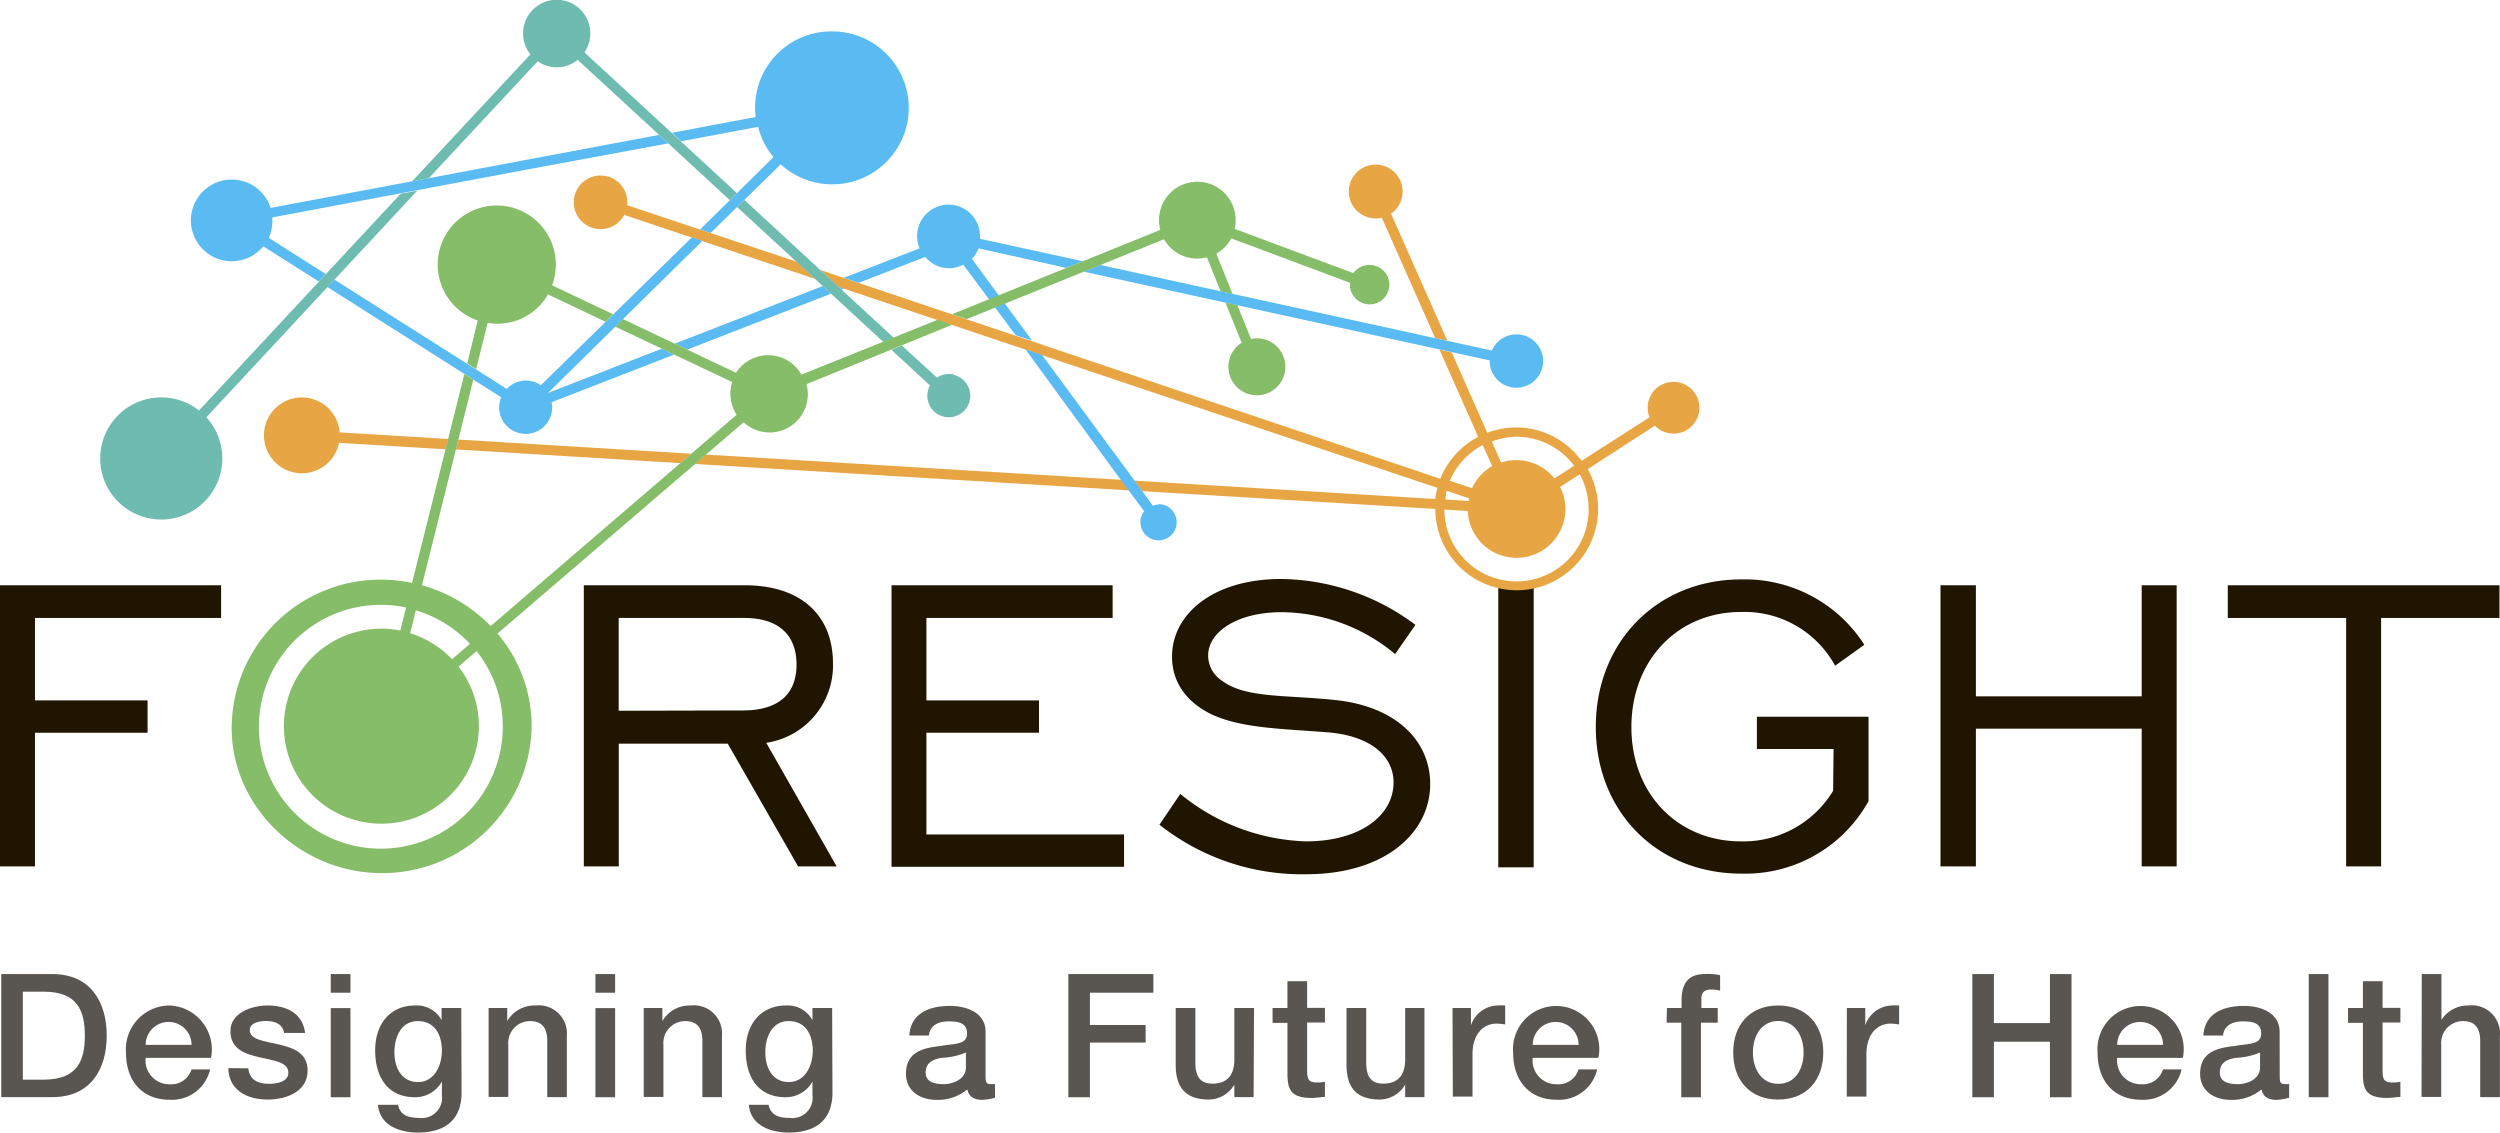 <svg id="Layer_1" data-name="Layer 1" xmlns="http://www.w3.org/2000/svg" viewBox="0 0 238.69 108.13"><title>FS-BrandLogoColorGuide_2019</title><rect x="-152.99" y="-16.8" width="539.85" height="381.47" fill="none" stroke="#676462" stroke-miterlimit="10" stroke-width="0.65"/><path d="M0,55.88H21.11V59H3.34v7.87H14.09v3.09H3.34V82.72H0Z" fill="#201600"/><path d="M55.74,55.88H71.12c5.28,0,8.41,2.79,8.41,7.47a7.47,7.47,0,0,1-6.37,7.57l6.72,11.8H76.2L69.48,71H59.08V82.72H55.74ZM70.92,67.83c3.39,0,5.13-1.54,5.13-4.38S74.31,59,71.07,59h-12v8.86Z" fill="#201600"/><path d="M85.12,55.88h21.11V59H88.45v7.87H99.2v3.09H88.45v9.71h18.87v3.09H85.12Z" fill="#201600"/><path d="M112.69,75.8a19.85,19.85,0,0,0,12,4.53c5.13,0,8.36-2.44,8.36-5.63,0-2.44-2.09-4.43-6.27-4.78-4.58-.35-8.21-.4-11.05-1.69-2.49-1.19-3.83-3.14-3.83-5.53,0-4.13,4-7.42,10.4-7.42a21.74,21.74,0,0,1,12.84,4.38l-1.94,2.79a17.08,17.08,0,0,0-10.85-4c-4.23,0-7,1.89-7,4.13a2.87,2.87,0,0,0,1.29,2.39c2.29,1.74,6.12,1.34,11.05,1.89,5.63.65,8.86,3.88,8.86,8,0,4.63-4.28,8.61-11.85,8.61a21.92,21.92,0,0,1-14-4.73Z" fill="#201600"/><path d="M143.05,55.73h3.38V82.81h-3.38Z" fill="#201600"/><path d="M175.06,71.51h-7.32V68.43H178.4v8.06a13.45,13.45,0,0,1-12.15,6.92c-8,0-13.89-5.87-13.89-14s5.87-14.09,13.89-14.09A13.55,13.55,0,0,1,178,61.56l-2.79,2a9.85,9.85,0,0,0-9-5.13c-6,0-10.45,4.58-10.45,11s4.48,10.9,10.45,10.9a10,10,0,0,0,8.81-4.83Z" fill="#201600"/><path d="M185.27,55.88h3.38v10.6h15.83V55.88h3.34V82.72h-3.34V69.57H188.65V82.72h-3.38Z" fill="#201600"/><path d="M224,59h-11.3V55.88h25.94V59h-11.3V82.72H224Z" fill="#201600"/><polygon points="43.77 41.97 43.53 42.91 64.95 44.22 66 43.32 43.77 41.97" fill="#e8a544"/><path d="M42.79,41.91l-10.36-.63a3.62,3.62,0,1,0-.06,1l10.18.62Z" fill="#e8a544"/><path d="M77.82,26.63,76.09,25,59.9,19.6c0-.08,0-.16,0-.24a2.56,2.56,0,1,0-.3,1.16Z" fill="#e8a544"/><polygon points="107.05 45.81 67.37 43.4 66.33 44.3 107.79 46.82 107.05 45.81" fill="#e8a544"/><path d="M138.19,32.54,132.81,20.4a2.57,2.57,0,1,0-.88.39l5.1,11.5Z" fill="#e8a544"/><path d="M159.78,36.46a2.46,2.46,0,0,0-2.29,3.38L151,44a7.71,7.71,0,0,0-9-2.68l-3.4-7.68-1.16-.25,3.69,8.32a7.81,7.81,0,0,0-3.62,4L78.32,25.78,80,27.37l57.24,19.21a7.7,7.7,0,0,0-.21,1.06L108.3,45.89l.74,1h0l28,1.7a7.77,7.77,0,1,0,14.55-3.8L158,40.64a2.47,2.47,0,1,0,1.77-4.18Zm-15,5.24a6.88,6.88,0,0,1,5.51,2.77l-1.88,1.21a4.65,4.65,0,0,0-5.08-1.52l-.9-2A6.85,6.85,0,0,1,144.78,41.7Zm-3.22.8.91,2a4.68,4.68,0,0,0-1.93,2.11l-2.12-.71A6.93,6.93,0,0,1,141.55,42.5Zm-3.44,4.36,2.12.71c0,.09,0,.17,0,.26l-2.23-.14A6.83,6.83,0,0,1,138.11,46.86Zm13.56,1.73a6.89,6.89,0,0,1-13.78.06l2.24.14a4.66,4.66,0,1,0,8.81-2.3l1.88-1.21A6.85,6.85,0,0,1,151.67,48.59Z" fill="#e8a544"/><path d="M63.8,13.69l-.88-.81-12.26,2.3L25.84,19.85a3.9,3.9,0,1,0-.7,3.67l5.3,3.36.67-.71-5.45-3.46A3.88,3.88,0,0,0,26,21c0-.08,0-.16,0-.24l24.84-4.67Z" fill="#59bbf2"/><path d="M63.19,33.29,52.33,37.51l0,0L67.06,23l-1-.34L51.64,36.78a2.51,2.51,0,0,0-3.26.35L31.92,26.69l-.67.71,16.6,10.53a2.53,2.53,0,1,0,4.82.47l11.7-4.55Z" fill="#59bbf2"/><path d="M79.39,3a7.27,7.27,0,0,0-7.24,8.17l-8,1.51.88.81,7.35-1.38A7.27,7.27,0,0,0,73.85,15l-7,6.9,1,.34,6.69-6.55A7.3,7.3,0,1,0,79.39,3Z" fill="#59bbf2"/><polygon points="78.56 27.31 64.42 32.81 65.61 33.38 79.34 28.04 78.56 27.31" fill="#59bbf2"/><path d="M144.78,31.93a2.54,2.54,0,0,0-2.34,1.54L105.05,25.3l-1.58.64,38.76,8.47s0,0,0,.06a2.55,2.55,0,1,0,2.55-2.55Z" fill="#59bbf2"/><polygon points="80.34 27.65 80.58 27.55 80.04 27.37 80.34 27.65" fill="#59bbf2"/><path d="M101.81,25.58l1.58-.64L93.56,22.8c0-.05,0-.1,0-.16a3,3,0,1,0-5.76,1.07l-7.26,2.82L82,27l6.34-2.47a2.92,2.92,0,0,0,3.63.74l5,6.73,1.58.53-5.76-7.82a3,3,0,0,0,.64-1Z" fill="#59bbf2"/><path d="M110.66,48.17a1.72,1.72,0,0,0-.6.11l-1-1.39h0l-9.57-13-1.58-.53L107,45.81l2.24,3a1.73,1.73,0,1,0,1.37-.68Z" fill="#59bbf2"/><path d="M39.84,18.2l-1.59.3L19,39.19a5.83,5.83,0,1,0,.7.65Z" fill="#6ebbb0"/><path d="M70.36,18.44,55.8,5a3.21,3.21,0,1,0-5.16.19L39.35,17.31l1.59-.3L51.34,5.85a3.14,3.14,0,0,0,3.81-.14l14.53,13.4Z" fill="#6ebbb0"/><polygon points="85.33 32.25 71.07 19.09 70.38 19.77 84.34 32.65 85.33 32.25" fill="#6ebbb0"/><path d="M91.11,35.77a2,2,0,0,0-1.65.29L86.11,33l-1,.4,3.68,3.4a2.05,2.05,0,1,0,2.3-1Z" fill="#6ebbb0"/><path d="M90.92,31l-1.4-.47-13,5.24a3.65,3.65,0,0,0-6.25-.18L59.46,30.46l-.73.72,11.18,5.3a3.65,3.65,0,0,0,.42,3.12L46.85,59.77a14.61,14.61,0,0,0-6.56-3.89l4.9-19.63-.85-.54-5,19.94a14.41,14.41,0,0,0-2.94-.31A14.21,14.21,0,0,0,22.12,69.5c0,7.61,6.62,13.86,14.3,13.86a14.24,14.24,0,0,0,14.34-14,13.64,13.64,0,0,0-3.26-8.87L71,40.32a3.65,3.65,0,0,0,6-3.64ZM39.7,58.27a11.7,11.7,0,0,1,5.17,3.2l-1.71,1.47a9.28,9.28,0,0,0-4-2.48ZM48,69.39A11.64,11.64,0,1,1,38.77,58l-.55,2.2a9.31,9.31,0,1,0,5.56,3.44l1.72-1.48A11.49,11.49,0,0,1,48,69.39Z" fill="#86bd69"/><path d="M130.75,25.29a1.87,1.87,0,0,0-1.53.79l-11.34-4.23a3.66,3.66,0,1,0-7.1.1L90.89,30l1.4.47,18.85-7.63a3.63,3.63,0,0,0,4.09,1.73l1.31,3.24,1.14.25-1.55-3.84a3.67,3.67,0,0,0,1.43-1.46L128.89,27c0,.06,0,.12,0,.18a1.88,1.88,0,1,0,1.88-1.88Z" fill="#86bd69"/><path d="M120,32.3a2.74,2.74,0,0,0-.56.06l-1.3-3.22L117,28.89l1.55,3.83A2.72,2.72,0,1,0,120,32.3Z" fill="#86bd69"/><path d="M58.53,30l-5.82-2.76a5.64,5.64,0,1,0-7.1,3.36l-1,4.1.85.54,1.1-4.41a5.57,5.57,0,0,0,5.76-2.72l5.5,2.61Z" fill="#86bd69"/><path d="M.12,93H5c3.62,0,5.19,2.64,5.19,5.88S8.62,104.75,5,104.75H.12Zm2.06,10.08h2c3.23,0,3.92-1.84,3.92-4.2s-.69-4.2-3.92-4.2h-2Z" fill="#595651"/><path d="M13.91,101a2.26,2.26,0,0,0,2.29,2.52,2,2,0,0,0,2.08-1.42h1.78A3.73,3.73,0,0,1,16.2,105c-2.67,0-4.17-1.86-4.17-4.48A4.19,4.19,0,0,1,16.15,96a4.2,4.2,0,0,1,4,5Zm4.38-1.24a2.19,2.19,0,1,0-4.38,0Z" fill="#595651"/><path d="M23.71,102c.1,1.09.92,1.48,1.93,1.48.71,0,1.94-.15,1.89-1.12s-1.42-1.1-2.78-1.42S22,100.17,22,98.44,24,96,25.57,96c1.75,0,3.33.72,3.56,2.62h-2c-.16-.89-.91-1.14-1.73-1.14-.54,0-1.55.13-1.55.87,0,.92,1.38,1.05,2.77,1.37s2.75.81,2.75,2.49c0,2-2,2.77-3.8,2.77-2.14,0-3.74-1-3.77-3Z" fill="#595651"/><path d="M31.58,93h1.88v1.78H31.58Zm0,3.25h1.88v8.51H31.58Z" fill="#595651"/><path d="M44.07,104.31c0,2.55-1.5,3.82-4.18,3.82-1.71,0-3.64-.66-3.8-2.65H38c.23,1.07,1.09,1.25,2,1.25a1.93,1.93,0,0,0,2.19-2.17v-1.3h0a2.91,2.91,0,0,1-2.55,1.5c-2.7,0-3.82-2-3.82-4.48S37.22,96,39.64,96a2.68,2.68,0,0,1,2.52,1.4h0V96.24h1.88Zm-1.88-4c0-1.47-.66-2.82-2.29-2.82s-2.24,1.55-2.24,3,.68,2.82,2.24,2.82S42.19,101.75,42.19,100.3Z" fill="#595651"/><path d="M46.65,96.24h1.78v1.25l0,0A3,3,0,0,1,51.12,96a2.69,2.69,0,0,1,3,2.9v5.85H52.25V99.4c0-1.33-.56-1.91-1.66-1.91a2.08,2.08,0,0,0-2.06,2.24v5H46.65Z" fill="#595651"/><path d="M56.85,93h1.88v1.78H56.85Zm0,3.25h1.88v8.51H56.85Z" fill="#595651"/><path d="M61.46,96.24h1.78v1.25l0,0A3,3,0,0,1,65.93,96a2.69,2.69,0,0,1,3,2.9v5.85H67.06V99.4c0-1.33-.56-1.91-1.66-1.91a2.08,2.08,0,0,0-2.06,2.24v5H61.46Z" fill="#595651"/><path d="M79.48,104.31c0,2.55-1.5,3.82-4.18,3.82-1.71,0-3.64-.66-3.8-2.65h1.88c.23,1.07,1.09,1.25,2,1.25a1.93,1.93,0,0,0,2.19-2.17v-1.3h0a2.91,2.91,0,0,1-2.55,1.5c-2.7,0-3.82-2-3.82-4.48S72.63,96,75.05,96a2.68,2.68,0,0,1,2.52,1.4h0V96.24h1.88Zm-1.88-4c0-1.47-.66-2.82-2.29-2.82s-2.24,1.55-2.24,3,.68,2.82,2.24,2.82S77.6,101.75,77.6,100.3Z" fill="#595651"/><path d="M102,93h8.12v1.78h-6.06v3.08h5.32v1.68h-5.32v5.22H102Z" fill="#595651"/><path d="M119.69,104.75h-1.84v-1.19h0a2.86,2.86,0,0,1-2.42,1.42c-2.22,0-3.18-1.12-3.18-3.34v-5.4h1.88v5.22c0,1.5.61,2,1.63,2,1.57,0,2.09-1,2.09-2.32V96.24h1.88Z" fill="#595651"/><path d="M121.5,96.24h1.42V93.68h1.88v2.55h1.7v1.4h-1.7v4.55c0,.77.07,1.17.91,1.17a3.21,3.21,0,0,0,.79-.07v1.45c-.41,0-.81.1-1.22.1-2,0-2.32-.76-2.36-2.17v-5H121.5Z" fill="#595651"/><path d="M136,104.75h-1.84v-1.19h0a2.86,2.86,0,0,1-2.42,1.42c-2.22,0-3.18-1.12-3.18-3.34v-5.4h1.88v5.22c0,1.5.61,2,1.63,2,1.56,0,2.09-1,2.09-2.32V96.24H136Z" fill="#595651"/><path d="M138.68,96.24h1.76v1.65h0A2.75,2.75,0,0,1,143,96a4.53,4.53,0,0,1,.71,0v1.81a6.7,6.7,0,0,0-.81-.08c-1.28,0-2.31,1-2.31,2.92v4.05h-1.88Z" fill="#595651"/><path d="M146.34,101a2.26,2.26,0,0,0,2.29,2.52,2,2,0,0,0,2.08-1.42h1.78a3.73,3.73,0,0,1-3.85,2.9c-2.67,0-4.17-1.86-4.17-4.48a4.12,4.12,0,1,1,8.14.48Zm4.38-1.24a2.19,2.19,0,1,0-4.38,0Z" fill="#595651"/><path d="M159.15,96.24h1.4v-.71c0-2.17,1.14-2.54,2.36-2.54a5.26,5.26,0,0,1,1.32.12v1.47a3.19,3.19,0,0,0-.87-.1c-.51,0-.92.18-.92.89v.87H164v1.4h-1.6v7.12h-1.88V97.64h-1.4Z" fill="#595651"/><path d="M165.48,100.48c0-2.6,1.56-4.48,4.3-4.48s4.3,1.88,4.3,4.48-1.56,4.5-4.3,4.5S165.48,103.1,165.48,100.48Zm6.72,0c0-1.47-.74-3-2.42-3s-2.42,1.53-2.42,3,.74,3,2.42,3S172.2,102,172.2,100.48Z" fill="#595651"/><path d="M176.33,96.24h1.76v1.65h0A2.75,2.75,0,0,1,180.61,96a4.53,4.53,0,0,1,.71,0v1.81a6.7,6.7,0,0,0-.81-.08c-1.28,0-2.31,1-2.31,2.92v4.05h-1.88Z" fill="#595651"/><path d="M188.31,93h2.06v4.68h5.35V93h2.06v11.76h-2.06v-5.3h-5.35v5.3h-2.06Z" fill="#595651"/><path d="M202.14,101a2.26,2.26,0,0,0,2.29,2.52,2,2,0,0,0,2.08-1.42h1.78a3.73,3.73,0,0,1-3.85,2.9c-2.67,0-4.17-1.86-4.17-4.48a4.12,4.12,0,1,1,8.14.48Zm4.38-1.24a2.19,2.19,0,1,0-4.38,0Z" fill="#595651"/><path d="M217.66,102.86c0,.46.1.64.44.64a2.59,2.59,0,0,0,.46,0v1.3a4.71,4.71,0,0,1-1.19.21c-.76,0-1.3-.26-1.45-1a4.37,4.37,0,0,1-2.95,1c-1.53,0-2.91-.82-2.91-2.49,0-2.13,1.7-2.47,3.28-2.65,1.35-.25,2.55-.1,2.55-1.2s-1-1.15-1.76-1.15c-1.05,0-1.8.43-1.88,1.35h-1.88c.13-2.19,2-2.83,3.87-2.83,1.66,0,3.41.68,3.41,2.47Zm-1.88-2.37a6.72,6.72,0,0,1-2.31.51c-.81.13-1.53.43-1.53,1.42s1.07,1.09,1.73,1.09c.82,0,2.11-.43,2.11-1.61Z" fill="#595651"/><path d="M94.1,102.86c0,.46.1.64.44.64a2.59,2.59,0,0,0,.46,0v1.3a4.71,4.71,0,0,1-1.19.21c-.76,0-1.3-.26-1.45-1a4.37,4.37,0,0,1-2.95,1c-1.53,0-2.91-.82-2.91-2.49,0-2.13,1.7-2.47,3.28-2.65,1.35-.25,2.55-.1,2.55-1.2s-1-1.15-1.76-1.15c-1.05,0-1.8.43-1.88,1.35H86.82c.13-2.19,2-2.83,3.87-2.83,1.66,0,3.41.68,3.41,2.47Zm-1.88-2.37a6.72,6.72,0,0,1-2.31.51c-.81.13-1.53.43-1.53,1.42s1.07,1.09,1.73,1.09c.82,0,2.11-.43,2.11-1.61Z" fill="#595651"/><path d="M220.43,93h1.88v11.76h-1.88Z" fill="#595651"/><path d="M224.18,96.24h1.42V93.68h1.88v2.55h1.7v1.4h-1.7v4.55c0,.77.07,1.17.91,1.17a3.21,3.21,0,0,0,.79-.07v1.45c-.41,0-.81.1-1.22.1-2,0-2.32-.76-2.36-2.17v-5h-1.42Z" fill="#595651"/><path d="M231.22,93h1.88v4.37h0A3,3,0,0,1,235.68,96a2.69,2.69,0,0,1,3,2.9v5.85h-1.88V99.4c0-1.33-.56-1.91-1.66-1.91a2.08,2.08,0,0,0-2.06,2.24v5h-1.88Z" fill="#595651"/></svg>
